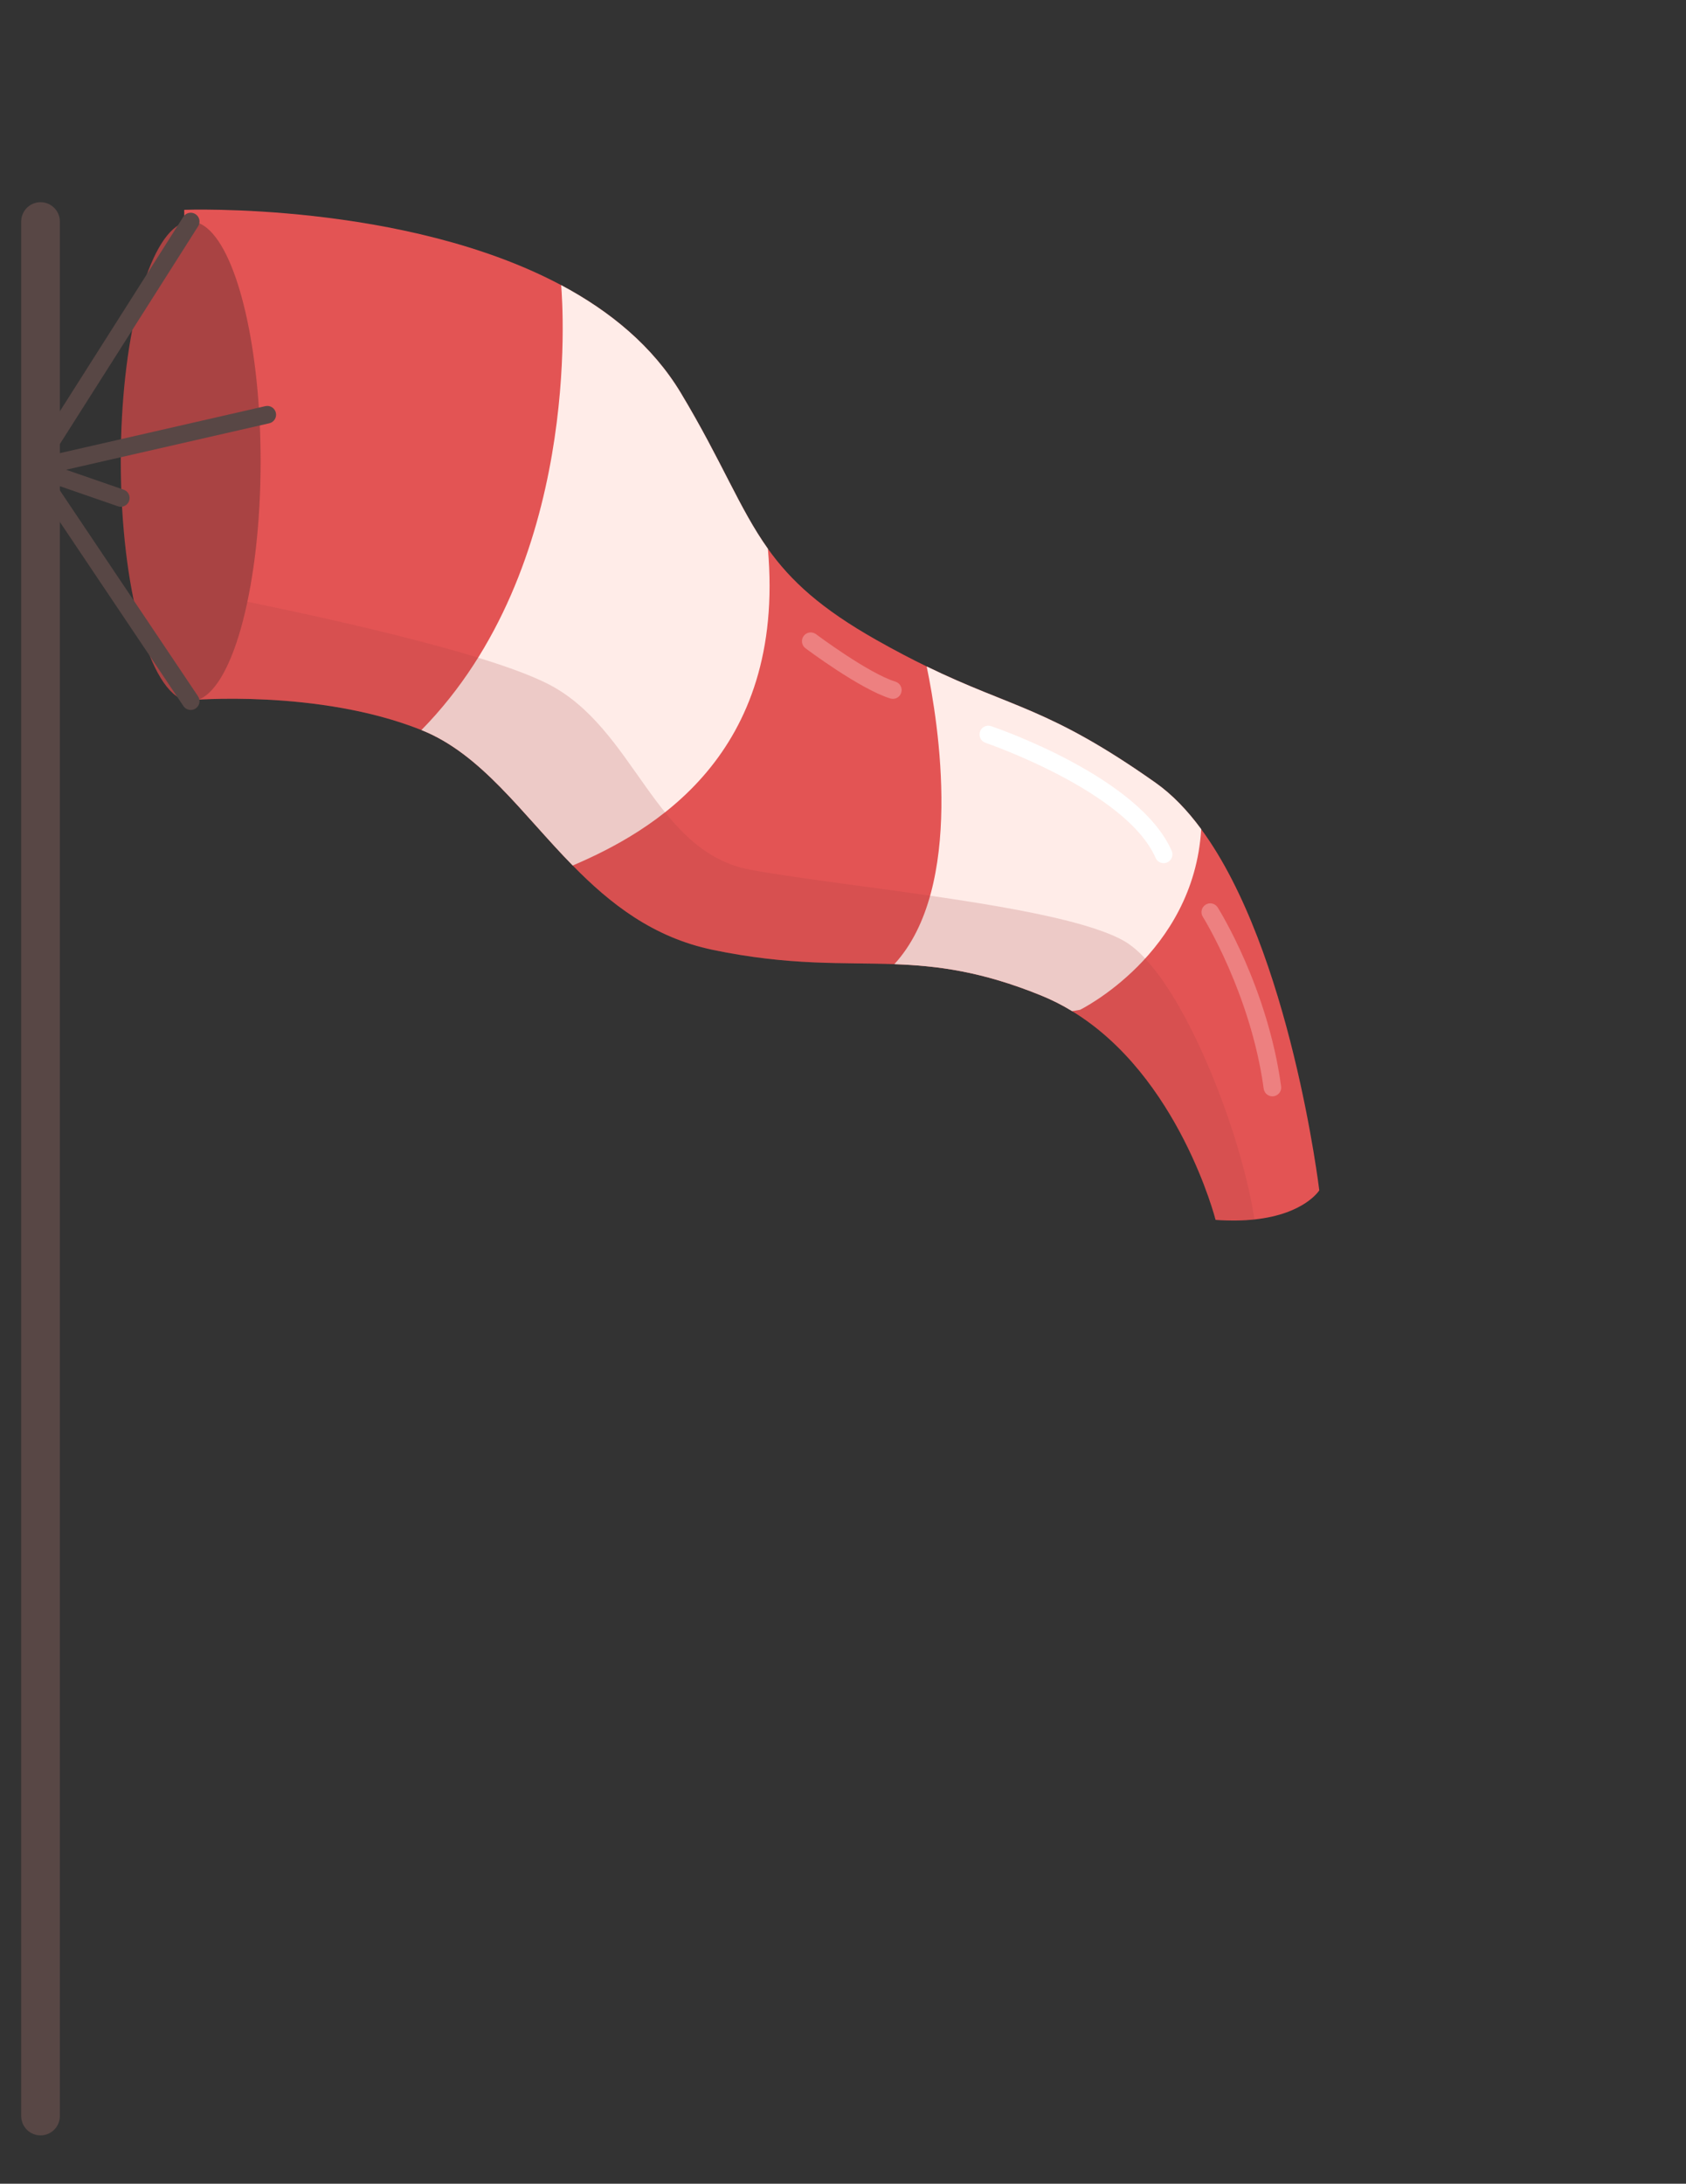 <?xml version="1.0" encoding="utf-8"?>
<!DOCTYPE svg PUBLIC "-//W3C//DTD SVG 1.1//EN" "http://www.w3.org/Graphics/SVG/1.1/DTD/svg11.dtd">
<svg version="1.1" id="wind07" xmlns="http://www.w3.org/2000/svg" xmlns:xlink="http://www.w3.org/1999/xlink" x="0px"
	 y="0px" width="425.793px" height="551.254px" viewBox="0 0 425.793 551.254" enable-background="new 0 0 425.793 551.254"
	 xml:space="preserve">
<rect x="0" y="0" width="425.793" height="551.254" fill="#333333" stroke="none"/>
<g>
	<g>
		<path fill="#E35454" d="M333.18,300.484c0,0-3.684,6-16.375,7.349c-2.814,0.302-6.063,0.373-9.809,0.106
			c0,0-9.248-36.291-36.238-52.693c-2.467-1.509-5.084-2.84-7.863-3.967c-14.99-6.08-26.066-7.482-37.027-7.891
			c-13.215-0.488-26.271,0.462-45.86-3.611c-15.141-3.151-25.96-11.698-35.367-21.293c-12.852-13.1-23.094-28.17-38.209-34.196
			c-26.191-10.438-58.533-7.526-58.533-7.526l-0.311-27.807l-1.065-95.987c0,0,55.542-2.112,95.197,19.011
			c12.319,6.568,23.112,15.391,30.221,27.213c10.446,17.387,14.769,29.199,21.984,39.326c5.769,8.095,13.395,15.124,27.471,23.067
			c4.695,2.653,8.857,4.819,12.639,6.656c21.682,10.562,30.805,10.313,57.805,29.359c4.225,2.982,8.059,6.994,11.52,11.707
			C325.938,239.99,333.18,300.484,333.18,300.484z"/>
		<path fill="#FFECE8" d="M144.639,218.484c-12.854-13.1-23.098-28.17-38.21-34.196c40.379-41.084,35.751-106.842,35.29-112.31
			c12.321,6.568,23.113,15.391,30.217,27.213c10.452,17.387,14.772,29.199,21.989,39.326
			C198.544,190.749,164.509,210,144.639,218.484z"/>
		<path fill="#FFECE8" d="M303.361,209.308c-1.877,31.508-30.613,45.61-30.613,45.61s-0.719,0.124-1.99,0.328
			c-2.467-1.509-5.088-2.84-7.863-3.967c-14.99-6.08-26.066-7.482-37.029-7.891c17.814-19.384,11.141-60.831,8.164-75.147
			c21.689,10.562,30.807,10.313,57.813,29.359C296.064,200.583,299.898,204.595,303.361,209.308z"/>
		<path opacity="0.2" fill="#A94343" d="M316.805,307.833c-2.814,0.302-6.063,0.373-9.809,0.106c0,0-9.248-36.291-36.238-52.693
			c-2.467-1.509-5.084-2.84-7.863-3.967c-14.99-6.08-26.066-7.482-37.027-7.891c-13.215-0.488-26.271,0.462-45.86-3.611
			c-15.141-3.151-25.96-11.698-35.367-21.293c-12.852-13.1-23.094-28.17-38.209-34.196c-26.191-10.438-58.533-7.526-58.533-7.526
			l-0.311-27.807c17.938,3.435,71.961,14.263,90.547,23.564c22.428,11.209,26.91,42.593,51.574,47.084
			c24.665,4.481,78.478,8.964,94.169,17.937C297.74,245.457,313.342,284.828,316.805,307.833z"/>
		<path fill="#A94343" d="M65.817,116.46c0,30.798-6.7,56.226-15.381,60.042c-0.745,0.328-1.5,0.497-2.271,0.497
			c-0.302,0-0.612-0.027-0.905-0.08c-0.071-0.009-0.143-0.026-0.213-0.044c-9.239-1.988-16.544-28.277-16.544-60.415
			c0-30.008,6.372-54.903,14.724-59.705c0.488-0.274,0.985-0.488,1.482-0.63c0.479-0.133,0.968-0.204,1.456-0.204
			c1.464,0,2.884,0.612,4.242,1.767C60.111,64.184,65.817,88.032,65.817,116.46z"/>
		<path fill="#ED8080" d="M225.488,176.416c-0.217,0-0.436-0.032-0.652-0.099c-7.57-2.329-20.858-12.257-21.42-12.678
			c-0.98-0.735-1.179-2.126-0.444-3.106c0.735-0.98,2.126-1.178,3.106-0.444c0.133,0.099,13.23,9.885,20.063,11.986
			c1.17,0.36,1.828,1.603,1.469,2.773C227.314,175.803,226.438,176.416,225.488,176.416z"/>
		<path fill="#ED8080" d="M321.338,276.754c-1.092,0-2.043-0.807-2.195-1.92c-3.26-23.912-15.254-43.21-15.375-43.402
			c-0.652-1.037-0.34-2.406,0.697-3.059c1.039-0.652,2.408-0.34,3.061,0.697c0.514,0.818,12.625,20.312,16.016,45.164
			c0.164,1.215-0.686,2.333-1.9,2.499C321.539,276.747,321.439,276.754,321.338,276.754z"/>
		<path fill="#FFFFFF" d="M293.875,217.896c-0.854,0-1.668-0.497-2.033-1.33c-7.361-16.829-42.607-28.938-42.961-29.058
			c-1.162-0.393-1.783-1.652-1.391-2.813c0.393-1.16,1.652-1.782,2.813-1.39c1.525,0.517,37.459,12.86,45.605,31.482
			c0.49,1.122-0.021,2.431-1.145,2.922C294.475,217.837,294.172,217.896,293.875,217.896z"/>
	</g>
	<g>
		<path fill="#584745" d="M10.236,539.044c-2.696,0-4.881-2.186-4.881-4.882V55.921c0-2.696,2.185-4.882,4.881-4.882
			s4.882,2.186,4.882,4.882v478.241C15.118,536.858,12.933,539.044,10.236,539.044z"/>
		<path fill="#584745" d="M48.169,179.219c-0.714,0-1.416-0.345-1.844-0.982L6.807,119.378c-0.491-0.73-0.504-1.683-0.031-2.426
			l39.519-62.221c0.657-1.034,2.028-1.341,3.063-0.684c1.035,0.657,1.341,2.028,0.684,3.063l-38.742,60.997l38.711,57.655
			c0.684,1.017,0.412,2.396-0.604,3.079C49.024,179.097,48.594,179.219,48.169,179.219z"/>
		<path fill="#584745" d="M30.51,127.929c-0.24,0-0.485-0.04-0.726-0.123l-21.861-7.567c-0.936-0.324-1.544-1.229-1.49-2.217
			c0.054-0.989,0.756-1.822,1.722-2.043l58.857-13.453c1.194-0.273,2.385,0.474,2.657,1.669c0.273,1.194-0.474,2.384-1.668,2.657
			l-51.307,11.727l14.541,5.034c1.158,0.4,1.772,1.664,1.371,2.822C32.289,127.353,31.43,127.929,30.51,127.929z"/>
	</g>
</g>
</svg>
